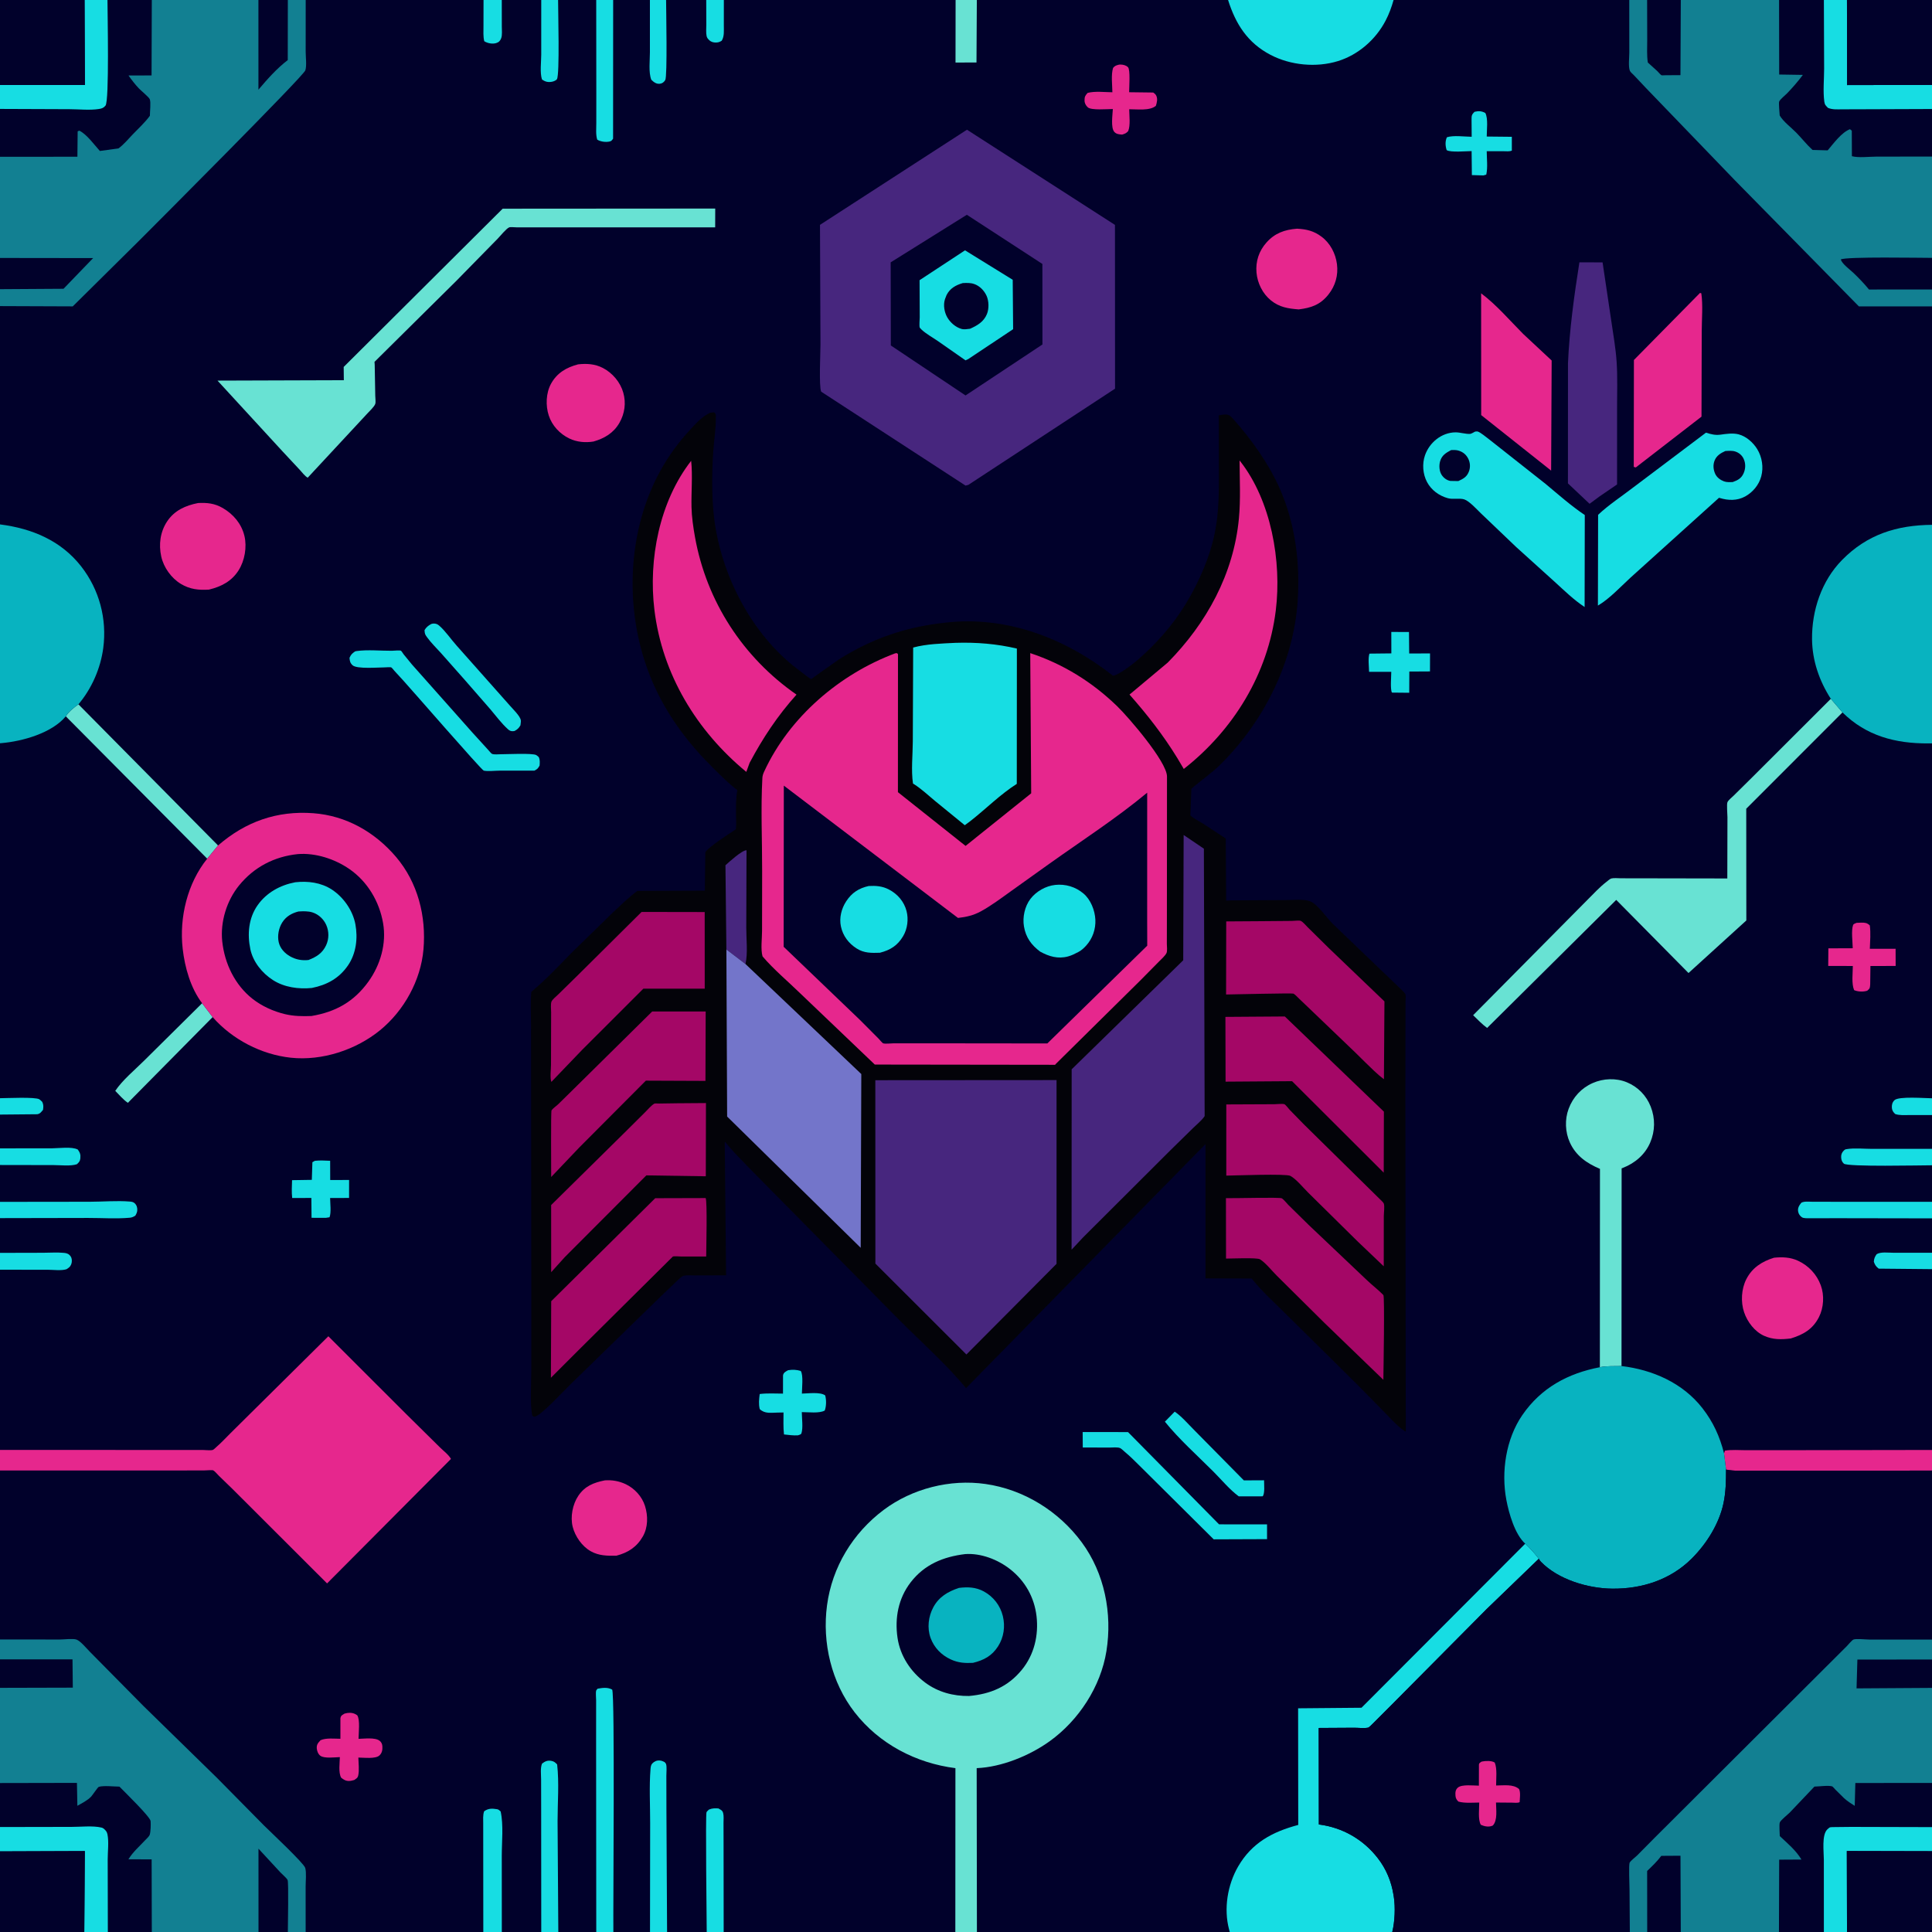 <svg version="1.1" xmlns="http://www.w3.org/2000/svg" style="display: block;" viewBox="0 0 2048 2048" width="1024" height="1024">
<path transform="translate(0,0)" fill="rgb(1,1,43)" d="M 0 90.109 L -0 -0 L 89.627 0 L 113.928 0 L 160.926 0 L 273.934 0 L 305.124 -0 L 324.057 0 L 512.571 0 L 531.904 -0 L 573.748 0 L 591.599 -0 L 632.019 0 L 649.973 -0 L 688.932 0 L 706.091 -0 L 748.637 0 L 767.31 -0 L 1012.98 0 L 1035.49 -0 L 1301.81 0 L 1477.24 -0 L 1727.09 0 L 1746.01 0 L 1781.72 -0 L 1885.88 0 L 1933.39 0 L 1957.86 0 L 2048 0 L 2048 90.015 L 2048 115.554 L 2048 165.943 L 2048 273.355 L 2048 306.879 L 2048 324.767 L 2048 556.334 L 2048 788.004 L 2048 1164.23 L 2048 1181.99 L 2048 1217.8 L 2048 1235.25 L 2048 1273.96 L 2048 1291.51 L 2048 1327.99 L 2048 1345.36 L 2048 1537.02 L 2048 1558.9 L 2048 1738.04 L 2048 1759.14 L 2048 1789.24 L 2048 1889.98 L 2048 1936.82 L 2048 1962.35 L 2048 2048 L 1957.91 2048 L 1933.38 2048 L 1885.77 2048 L 1781.69 2048 L 1746.1 2048 L 1727.7 2048 L 1475.86 2048 L 1303.63 2048 L 1035.57 2048 L 1012.69 2048 L 767.128 2048 L 749.153 2048 L 707.136 2048 L 689.037 2048 L 650.194 2048 L 632.064 2048 L 591.837 2048 L 573.756 2048 L 531.947 2048 L 512.323 2048 L 324.009 2048 L 305.142 2048 L 274.022 2048 L 160.926 2048 L 114.32 2048 L 89.341 2048 L -0 2048 L 0 1962.55 L 0 1936.72 L 0 1890.09 L -0 1789.18 L 0 1758.98 L 0 1737.88 L -0 1558.76 L 0 1536.99 L -0 1345.96 L 0 1328.1 L -0 1291.26 L 0 1274.03 L -0 1234.94 L 0 1217.32 L -0 1181.5 L 0 1164.14 L -0 787.869 L 0 555.887 L 0 324.472 L -0 306.545 L 0 273.451 L 0 166.193 L 0 115.464 L 0 90.109 z"/>
<path transform="translate(0,0)" fill="rgb(23,221,227)" d="M 2048 1164.23 L 2048 1181.99 L 2023.32 1182.01 C 2018.53 1182 2013.57 1182.47 2009 1180.91 C 2007.04 1179.09 2005.74 1177.29 2005.48 1174.56 C 2005.19 1171.39 2005.88 1168.46 2008.23 1166.24 C 2012.78 1161.91 2040.44 1164.17 2048 1164.23 z"/>
<path transform="translate(0,0)" fill="rgb(23,221,227)" d="M 0 1164.14 C 6.905 1164.12 37.582 1162.62 41.737 1165.32 C 42.878 1166.06 43.773 1167.13 44.791 1168.03 C 46.224 1171.22 46.077 1173.07 45.606 1176.5 C 43.613 1178.79 42.697 1180.54 39.5 1181.14 L -0 1181.5 L 0 1164.14 z"/>
<path transform="translate(0,0)" fill="rgb(23,221,227)" d="M 748.637 0 L 767.31 -0 L 767.288 26.93 C 767.257 32.511 767.973 38.292 765.094 43.126 C 763.207 44.328 761.792 44.944 759.563 45.059 C 756.69 45.206 754.071 44.681 751.926 42.663 C 750.479 41.303 749.449 40.175 749.022 38.188 C 748.252 34.611 748.736 29.902 748.714 26.174 L 748.637 0 z"/>
<path transform="translate(0,0)" fill="rgb(23,221,227)" d="M 512.571 0 L 531.904 -0 L 531.941 28.128 C 531.933 31.864 532.546 37.005 531.292 40.5 C 530.313 43.229 528.777 44.814 525.96 45.672 C 521.971 46.887 516.765 45.88 513.328 43.687 C 512.075 38.598 512.511 33.107 512.509 27.884 L 512.571 0 z"/>
<path transform="translate(0,0)" fill="rgb(23,221,227)" d="M 2048 1345.36 L 1991.5 1344.82 C 1988.57 1342.48 1987.59 1341.02 1986.34 1337.5 C 1986.61 1333.99 1987.33 1332.38 1989.32 1329.5 C 1993.74 1326.78 2001.64 1327.97 2006.74 1327.96 L 2048 1327.99 L 2048 1345.36 z"/>
<path transform="translate(0,0)" fill="rgb(23,221,227)" d="M 0 1328.1 L 45.489 1327.99 C 52.649 1327.99 60.426 1327.4 67.5 1328.07 C 69.89 1328.29 71.99 1328.69 73.735 1330.41 C 75.515 1332.16 76.153 1334.05 76.155 1336.56 C 76.156 1339.13 75.222 1341.78 73.225 1343.5 C 72.859 1343.82 70.942 1345.3 70.286 1345.5 C 64.867 1347.15 56.239 1345.99 50.389 1345.99 L -0 1345.96 L 0 1328.1 z"/>
<path transform="translate(0,0)" fill="rgb(104,226,211)" d="M 1012.98 0 L 1035.49 -0 L 1035.12 66.247 L 1012.88 66.294 L 1012.98 0 z"/>
<path transform="translate(0,0)" fill="rgb(23,221,227)" d="M 0 1217.32 L 54.916 1217.27 C 62.348 1217.23 76.137 1215.23 82.5 1218.58 C 84.764 1221.87 85.592 1223.76 85.151 1228 C 84.845 1230.96 83.611 1232.22 81.5 1234.13 C 74.764 1236.39 64.03 1235.04 56.749 1235.04 L -0 1234.94 L 0 1217.32 z"/>
<path transform="translate(0,0)" fill="rgb(23,221,227)" d="M 688.932 0 L 706.091 -0 C 706.106 10.59 707.574 81.157 705.187 84.883 C 703.779 87.079 702.119 88.503 699.426 88.786 C 695.645 89.182 692.964 87.025 690.424 84.578 C 687.353 76.879 688.951 63.832 688.934 55.398 L 688.932 0 z"/>
<path transform="translate(0,0)" fill="rgb(23,221,227)" d="M 573.748 0 L 591.599 -0 C 591.561 11.519 593.439 79.229 590.379 83.921 C 589.454 85.34 586.724 86.356 585.088 86.656 C 580.937 87.418 577.936 86.726 574.5 84.2 C 572.208 77.096 573.727 65.621 573.739 58 L 573.748 0 z"/>
<path transform="translate(0,0)" fill="rgb(23,221,227)" d="M 2048 1235.25 C 2036.62 1235.26 1958.29 1237.06 1954.55 1233.5 C 1952.5 1231.56 1951.82 1229.52 1951.7 1226.76 C 1951.58 1224.02 1952.41 1221.73 1954.37 1219.8 C 1955.67 1218.51 1956.03 1218.35 1957.76 1218.08 C 1966 1216.76 1976.28 1217.86 1984.71 1217.85 L 2048 1217.8 L 2048 1235.25 z"/>
<path transform="translate(0,0)" fill="rgb(23,221,227)" d="M 1563.13 118.5 C 1567.38 117.481 1570.73 117.667 1574.5 119.768 C 1577.64 125.555 1576 138.003 1575.99 144.738 L 1602.61 145.013 L 1602.61 159.658 C 1599.97 160.779 1596.73 160.304 1593.89 160.302 L 1575.98 160.268 C 1576.03 167.968 1577.23 177.678 1575.5 185.11 L 1572.5 185.958 L 1560.25 185.606 L 1559.97 160.17 C 1554.72 160.185 1537.46 161.823 1533.5 159.105 C 1532.1 154.679 1531.79 149.843 1533.76 145.5 C 1540.81 143.222 1552.47 144.898 1560.05 144.98 L 1559.91 127.5 C 1559.96 122.879 1559.69 121.761 1563.13 118.5 z"/>
<path transform="translate(0,0)" fill="rgb(23,221,227)" d="M 333.744 1230.5 C 339.147 1229.88 344.555 1230.27 349.976 1230.48 L 350.031 1250.85 L 370.062 1250.83 L 370.035 1269.88 L 349.933 1269.94 C 349.985 1275.63 351.268 1285.2 349.328 1290.35 L 345.5 1290.95 L 330.251 1290.92 L 330.057 1269.88 L 309.73 1269.93 C 309.011 1263.65 309.405 1257.33 309.592 1251.03 L 330.546 1250.7 L 331.142 1232 L 333.744 1230.5 z"/>
<path transform="translate(0,0)" fill="rgb(23,221,227)" d="M 1474.84 669.885 L 1493.58 669.962 L 1493.8 692.723 L 1515.89 692.663 L 1515.84 711.738 L 1493.95 711.86 L 1493.85 734.363 L 1475.54 734.186 C 1473.56 731.076 1474.83 716.625 1474.8 712.183 L 1451.27 712.144 C 1451.21 706.564 1450.02 698.038 1451.65 692.872 L 1474.89 692.618 L 1474.84 669.885 z"/>
<path transform="translate(0,0)" fill="rgb(23,221,227)" d="M 1245.25 1496.4 C 1252.77 1501.55 1259.91 1510.01 1266.42 1516.45 L 1318.53 1569.27 L 1339.96 1569.17 C 1339.93 1573.43 1340.98 1583.12 1338.5 1586.15 L 1333.25 1586.2 L 1313.15 1586.21 C 1303.47 1579.09 1294.75 1568.46 1286.19 1559.9 C 1269.07 1542.77 1250.03 1525.83 1234.83 1507.04 L 1245.25 1496.4 z"/>
<path transform="translate(0,0)" fill="rgb(230,39,141)" d="M 1186.32 68.5 L 1187.63 68.43 C 1190.57 68.455 1193.6 69.132 1195.73 71.261 C 1198.36 73.884 1196.92 92.956 1196.92 97.762 L 1222.5 98.086 C 1223.79 99.047 1224.94 99.875 1225.67 101.375 C 1227.35 104.867 1226.39 108.646 1225.29 112.127 C 1219.01 117.684 1205.2 115.761 1197 115.801 C 1197.07 122.517 1198.46 132.921 1195.91 139 C 1193.76 141.343 1192.43 141.779 1189.5 142.676 C 1186.41 142.437 1183.32 142.279 1181.15 139.727 C 1177.29 135.195 1179.39 121.691 1179.65 115.572 C 1174.03 115.602 1156.77 117.098 1153.14 113.796 C 1151.04 111.892 1149.65 109.39 1149.65 106.5 C 1149.66 102.495 1150.27 101.475 1152.89 98.5 C 1160.63 96.406 1171.09 97.748 1179.17 97.806 C 1179.09 90.044 1177.63 79.336 1179.9 72 C 1181.83 69.584 1183.48 69.238 1186.32 68.5 z"/>
<path transform="translate(0,0)" fill="rgb(230,39,141)" d="M 365.232 1816.5 L 368.164 1815.84 C 372.052 1815.28 375.588 1815.94 378.698 1818.31 C 381.892 1822.98 380.119 1837.27 380.067 1843.24 C 386.075 1843.13 397.745 1841.51 402.471 1845.33 C 404.407 1846.89 405.233 1848.87 405.348 1851.33 C 405.519 1855 405.028 1858.05 402.347 1860.73 C 398.3 1864.77 385.605 1863.14 379.867 1863.09 C 379.98 1868.81 380.989 1876.5 379.751 1881.99 C 379.102 1884.87 377.717 1885.31 375.5 1886.88 C 373.742 1887.35 371.825 1887.87 370 1887.9 C 366.559 1887.95 364.146 1886.5 361.614 1884.38 C 358.62 1878.85 360.113 1868.95 360.282 1862.61 C 354.972 1862.75 343.81 1864.29 339.594 1861.18 C 337.338 1859.51 336.064 1856.33 335.825 1853.59 C 335.447 1849.3 337.128 1847.64 339.795 1844.7 C 345.688 1842.06 354.373 1843.13 360.848 1843.17 L 360.841 1821.5 C 361.41 1818.29 362.717 1818.11 365.232 1816.5 z"/>
<path transform="translate(0,0)" fill="rgb(230,39,141)" d="M 1968.12 978.237 L 1973.14 978.038 C 1977.09 978.004 1979.29 978.274 1982.08 981 C 1983.16 989.122 1982.39 997.609 1982.11 1005.78 L 2009.41 1005.73 L 2009.47 1023.96 L 1982.73 1023.99 L 1982.5 1043.22 C 1982.14 1047.14 1982.49 1047.53 1979.5 1050.09 L 1978.74 1050.38 C 1974.72 1051.54 1969.19 1051.24 1965.43 1049.56 C 1962.54 1042.65 1964.03 1031.55 1964.08 1023.99 L 1937.99 1023.92 L 1938.15 1005.28 L 1963.99 1005.18 C 1963.87 998.791 1962.24 986.191 1964.35 980.59 C 1964.88 979.189 1966.83 978.827 1968.12 978.237 z"/>
<path transform="translate(0,0)" fill="rgb(23,221,227)" d="M 749.153 2048 C 749.106 2036.59 747.744 1923.18 748.941 1921 C 749.546 1919.9 750.647 1919.16 751.5 1918.23 C 755.11 1916.74 757.632 1916.78 761.5 1917.01 C 764.008 1918.5 765.76 1918.88 766.575 1921.96 C 767.396 1925.06 766.941 1929.28 766.951 1932.52 L 767.01 1952.44 L 767.128 2048 L 749.153 2048 z"/>
<path transform="translate(0,0)" fill="rgb(23,221,227)" d="M 835.378 1452.5 C 839.93 1451.71 844.401 1451.88 848.797 1453.25 C 851.739 1457.3 850.08 1471.87 850.047 1477.27 C 856.669 1477.14 869.515 1475.33 874.744 1479.19 C 876.043 1484.01 875.997 1490.5 874.277 1495.2 C 868.719 1498.47 856.687 1496.88 849.949 1496.9 C 849.977 1503.05 851.454 1513.77 849.543 1519.38 C 849.061 1520.79 847.046 1521.02 845.748 1521.53 C 840.795 1521.78 835.979 1521.12 831.067 1520.57 C 830.167 1512.97 830.587 1504.96 830.553 1497.29 L 824.518 1497.39 C 817.386 1497.49 810.695 1498.89 805.351 1493.69 C 804.019 1488.1 804.634 1483.32 805.317 1477.72 C 813.346 1476.69 821.903 1477.27 830.007 1477.28 L 830.034 1458 C 830.584 1454.86 832.876 1453.93 835.378 1452.5 z"/>
<path transform="translate(0,0)" fill="rgb(23,221,227)" d="M 2048 1291.51 L 1946.89 1291.34 L 1918.47 1291.41 C 1916.14 1291.37 1911.96 1291.65 1910.04 1290.32 C 1908.01 1288.91 1906.58 1286.86 1906.13 1284.4 C 1905.41 1280.4 1907.18 1277.86 1909.5 1274.92 C 1912.65 1273.26 1917.08 1273.88 1920.61 1273.89 L 1945.13 1273.95 L 2048 1273.96 L 2048 1291.51 z"/>
<path transform="translate(0,0)" fill="rgb(23,221,227)" d="M 0 1274.03 L 95.343 1273.91 C 109.08 1273.89 123.894 1272.59 137.5 1273.69 C 139.486 1273.85 141.279 1274.09 142.774 1275.51 C 144.93 1277.55 145.645 1280.05 145.515 1282.94 C 145.415 1285.15 144.553 1286.68 143.5 1288.57 C 141.527 1289.87 139.917 1290.64 137.529 1290.85 C 123.222 1292.14 107.724 1291.05 93.263 1291.08 L -0 1291.26 L 0 1274.03 z"/>
<path transform="translate(0,0)" fill="rgb(104,226,211)" d="M 214.252 1063.46 L 225.414 1078.17 L 135.566 1169.05 C 130.714 1165.81 126.294 1160.52 122.169 1156.35 C 129.994 1144.75 142.824 1134.24 152.797 1124.31 L 214.252 1063.46 z"/>
<path transform="translate(0,0)" fill="rgb(23,221,227)" d="M 512.323 2048 L 512.247 1959.4 L 512.232 1933.22 C 512.241 1928.87 511.745 1924.19 513.193 1920.05 C 517.618 1916.84 521.572 1916.97 526.898 1917.83 C 528.604 1918.1 529.381 1919.12 530.705 1920.18 C 533.861 1934.6 531.91 1952.21 531.904 1967.02 L 531.947 2048 L 512.323 2048 z"/>
<path transform="translate(0,0)" fill="rgb(23,221,227)" d="M 457.045 661.5 C 457.849 661.269 458.685 660.983 459.534 660.983 C 462.079 660.983 463.654 661.535 465.552 663.17 C 472.09 668.807 478.161 677.831 484.05 684.368 L 540.573 748.06 C 543.702 751.714 551.295 758.865 552.103 763.5 C 552.351 764.916 551.802 767.384 551.685 768.89 C 549.885 771.94 548.575 773.127 545.5 774.855 L 544.188 775.054 C 541.614 775.267 540.241 774.639 538.337 772.918 C 531.549 766.782 525.776 758.896 519.849 751.932 L 492.903 721.013 L 467.578 692.412 C 462.692 686.991 457.125 681.604 452.855 675.729 C 450.53 672.529 450.259 672.005 450.01 668 C 452.001 664.673 453.708 663.42 457.045 661.5 z"/>
<path transform="translate(0,0)" fill="rgb(23,221,227)" d="M 632.019 0 L 649.973 -0 L 649.896 147 C 648.672 148.622 648.293 149.533 646.191 150.014 C 642.07 150.955 636.463 150.16 633.062 148 C 631.391 142.545 632.104 136.018 632.099 130.3 L 632.114 99.347 L 632.019 0 z"/>
<path transform="translate(0,0)" fill="rgb(23,221,227)" d="M 689.037 2048 L 689.189 1932.6 C 689.229 1913.67 688.057 1893.81 689.598 1875 C 689.767 1872.94 690.027 1870.85 691.505 1869.31 C 693.663 1867.08 696.15 1865.99 699.272 1866.2 C 701.249 1866.33 702.753 1866.97 704.5 1867.89 C 705.024 1868.59 705.809 1869.16 706.072 1870 C 707.017 1873 706.348 1879.07 706.362 1882.38 L 706.443 1919.13 L 707.136 2048 L 689.037 2048 z"/>
<path transform="translate(0,0)" fill="rgb(23,221,227)" d="M 573.756 2048 L 573.67 1920.96 L 573.599 1886.33 C 573.592 1881.18 572.642 1874.19 574.575 1869.5 C 577.686 1867.15 580.185 1865.9 584.176 1866.55 C 587.18 1867.03 588.552 1868.24 590.6 1870.38 C 592.797 1889.75 591.055 1911.05 591.051 1930.61 L 591.837 2048 L 573.756 2048 z"/>
<path transform="translate(0,0)" fill="rgb(23,221,227)" d="M 1147.67 1518.02 L 1195.75 1518.07 L 1292.25 1615.87 L 1343.12 1615.9 L 1343.12 1631.56 L 1286.58 1631.77 L 1207.68 1553.42 C 1202.68 1548.42 1197.61 1543.42 1192.18 1538.89 C 1190.98 1537.89 1188.66 1535.54 1187.26 1534.98 C 1184.48 1533.86 1179.26 1534.49 1176.18 1534.48 L 1147.78 1534.4 L 1147.67 1518.02 z"/>
<path transform="translate(0,0)" fill="rgb(104,226,211)" d="M 69.756 759.346 C 72.596 754.659 78.662 749.742 83.129 746.602 L 231.142 896.239 L 219.655 910.245 L 69.756 759.346 z"/>
<path transform="translate(0,0)" fill="rgb(23,221,227)" d="M 376.386 690.5 L 378.125 690.124 C 389.674 688.514 403.65 689.928 415.364 689.84 C 416.94 689.828 423.847 689.167 424.962 689.768 C 425.68 690.155 427.229 692.793 427.891 693.646 L 436.708 704.404 L 500.894 776.689 L 517.606 795.034 C 518.393 795.855 520.599 798.701 521.575 799.13 C 523.786 800.101 528.429 799.517 530.869 799.527 C 537.092 799.553 564.483 798.147 568.5 800.428 C 569.458 800.971 570.215 801.809 571.073 802.5 C 572.558 805.556 572.189 808.223 571.997 811.5 C 570.369 814.547 569.585 815.346 566.5 816.9 L 529.641 816.922 C 524.672 816.919 517.556 817.863 512.798 816.912 C 510.507 816.454 436.49 731.229 428.087 722.037 L 417.965 710.981 C 417.373 710.336 415.515 707.859 414.76 707.487 C 413.748 706.989 408.737 707.478 407.417 707.475 C 401.059 707.462 378.311 709.382 373.777 705.229 C 371.175 702.845 370.721 700.664 370.5 697.278 C 372.239 693.587 373.06 692.93 376.386 690.5 z"/>
<path transform="translate(0,0)" fill="rgb(23,221,227)" d="M 632.064 2048 L 631.898 1842.4 L 631.92 1802.39 C 631.94 1799.82 631.265 1794.09 632.024 1792 C 632.299 1791.24 633.008 1790.72 633.5 1790.08 C 638.702 1789.15 644.106 1788.35 648.932 1791.05 C 651.91 1796.28 649.846 2022.25 650.194 2048 L 632.064 2048 z"/>
<path transform="translate(0,0)" fill="rgb(230,39,141)" d="M 1827.56 1540.67 L 1828.5 1537.76 C 1835.61 1536.54 1843.76 1537.28 1850.99 1537.28 L 1893.88 1537.26 L 2048 1537.02 L 2048 1558.9 L 1898.32 1558.97 L 1855.9 1558.95 C 1847.28 1558.93 1838.13 1559.59 1829.68 1557.82 L 1827.56 1540.67 z"/>
<path transform="translate(0,0)" fill="rgb(230,39,141)" d="M 641.127 1569.25 C 648.799 1568.68 656.293 1569.99 663.279 1573.3 C 672.731 1577.77 680.605 1586.41 683.738 1596.41 C 687.012 1606.86 686.999 1618.99 681.461 1628.67 C 675.005 1639.96 665.735 1645.9 653.35 1649.12 C 643.649 1649.24 634.903 1649.27 626.152 1644.34 C 616.977 1639.18 609.626 1628.58 607.084 1618.5 C 604.407 1607.88 607.003 1594.53 613.082 1585.55 C 620.119 1575.17 629.372 1571.63 641.127 1569.25 z"/>
<path transform="translate(0,0)" fill="rgb(230,39,141)" d="M 612.791 386.222 C 621.98 385.212 630.644 385.731 639 390.02 C 649.19 395.251 657.601 405.159 660.707 416.236 C 663.787 427.22 662.262 438.368 656.588 448.266 C 650.436 458.999 640.683 464.771 629.055 468.048 C 620.483 469.449 611.403 468.621 603.522 464.825 C 593.422 459.959 585.288 451.277 581.735 440.534 C 578.265 430.043 578.713 416.66 584.097 406.822 C 590.429 395.255 600.466 389.494 612.791 386.222 z"/>
<path transform="translate(0,0)" fill="rgb(230,39,141)" d="M 1374.86 242.425 C 1384.92 242.937 1392.75 244.757 1401 250.983 C 1410.12 257.863 1415.78 268.722 1417.23 279.928 C 1418.75 291.748 1415.59 302.924 1408.17 312.247 C 1399.52 323.114 1389.9 326.349 1376.66 327.976 C 1365.46 327.112 1356.21 325.736 1347.11 318.327 C 1338.41 311.245 1332.92 300.1 1331.95 289 C 1330.9 277.028 1334.5 266.083 1342.54 257.057 C 1351.45 247.046 1361.89 243.44 1374.86 242.425 z"/>
<path transform="translate(0,0)" fill="rgb(230,39,141)" d="M 1880.57 1333.23 C 1889.37 1332.35 1897.74 1332.66 1905.88 1336.4 C 1917.19 1341.59 1925.88 1350.89 1930.15 1362.59 C 1933.98 1373.09 1933.25 1386.17 1928.17 1396.17 C 1921.6 1409.11 1911.57 1414.73 1898.34 1418.83 C 1888.33 1420.02 1879.44 1420.23 1870 1416.01 C 1859.99 1411.52 1852.34 1401.34 1848.86 1391.17 C 1845.1 1380.17 1845.89 1366.33 1851.16 1356 C 1857.41 1343.76 1867.83 1337.16 1880.57 1333.23 z"/>
<path transform="translate(0,0)" fill="rgb(230,39,141)" d="M 209.986 533.233 C 219.623 532.752 227.55 533.562 236.148 538.537 C 247.379 545.036 256.014 555.253 259.094 568.062 C 261.939 579.897 259.394 594.302 252.965 604.5 C 245.619 616.154 234.635 621.836 221.501 625.01 C 210.738 625.698 201.441 624.739 191.927 619.074 C 181.615 612.932 173.479 601.535 170.923 589.898 C 168.119 577.13 169.812 563.849 177.096 552.817 C 184.896 541.005 196.68 535.871 209.986 533.233 z"/>
<path transform="translate(0,0)" fill="rgb(230,39,141)" d="M 1802.09 310.5 L 1803.46 310.933 C 1805.33 323.5 1803.91 338.401 1803.91 351.242 L 1803.66 441.655 L 1734.02 495.5 L 1731.86 494.953 L 1732.02 381.605 L 1802.09 310.5 z"/>
<path transform="translate(0,0)" fill="rgb(23,221,227)" d="M 1301.81 0 L 1477.24 -0 C 1475.12 7.579 1472.48 14.807 1468.84 21.794 C 1458.38 41.857 1440 58.026 1418.32 64.751 C 1395.36 71.871 1368.01 69.246 1346.79 58.138 C 1322.43 45.383 1309.83 25.451 1301.81 0 z"/>
<path transform="translate(0,0)" fill="rgb(230,39,141)" d="M 1570.05 310.934 C 1586.28 323.075 1600.27 339.542 1614.58 353.938 L 1644.83 382.153 L 1644.26 498.87 L 1570.12 440.015 L 1570.05 310.934 z"/>
<path transform="translate(0,0)" fill="rgb(71,38,126)" d="M 1674.23 278.072 L 1698.8 278.145 L 1708.04 340.237 C 1710.14 354.642 1712.77 369.386 1713.71 383.913 C 1714.76 400.037 1714.16 416.496 1714.15 432.653 L 1714.14 513.534 L 1695.53 526.256 L 1685.01 534.049 L 1662.08 512.412 L 1662.13 384.899 C 1663.66 349.779 1668.74 312.786 1674.23 278.072 z"/>
<path transform="translate(0,0)" fill="rgb(104,226,211)" d="M 1695.93 1449.3 L 1696.02 1239.05 C 1682.05 1233.13 1670.5 1225.19 1664.08 1211 C 1659.12 1200.03 1658.59 1186.66 1662.82 1175.35 C 1667.42 1163.04 1676.23 1153.42 1688.31 1148.08 C 1699.57 1143.1 1713.04 1142.55 1724.5 1147.25 C 1736.26 1152.08 1745.21 1161.3 1749.85 1173.12 C 1754.7 1185.49 1754.53 1198.87 1749.32 1211.06 C 1743.83 1223.93 1733.19 1232.98 1720.35 1237.99 L 1718.99 1238.51 L 1718.87 1448.07 C 1711.6 1448.24 1702.95 1447.81 1695.93 1449.3 z"/>
<path transform="translate(0,0)" fill="rgb(23,221,227)" d="M 1808.41 458.633 C 1813.71 460.312 1818.18 461.528 1823.78 460.758 C 1829.95 459.91 1836.87 458.834 1843.02 460.427 C 1851.1 462.517 1858.49 469.149 1862.75 476.124 C 1867.89 484.528 1869.56 495.261 1867.02 504.849 C 1864.61 513.973 1858.08 521.842 1849.85 526.319 C 1841.48 530.868 1832.07 530.657 1823.14 527.923 L 1822.26 527.642 L 1728.17 612.532 C 1717.73 622.176 1706.01 634.831 1693.85 641.947 L 1694.06 545.725 C 1705.25 535.118 1719.07 526.16 1731.3 516.713 L 1808.41 458.633 z"/>
<path transform="translate(0,0)" fill="rgb(1,1,43)" d="M 1828.93 478.094 C 1832.4 477.929 1836.14 477.529 1839.49 478.634 C 1843.33 479.899 1846.52 482.513 1848.26 486.2 C 1850.63 491.216 1850.49 496.779 1848.26 501.781 C 1845.86 507.149 1842.06 509.094 1836.75 510.994 C 1833.63 511.107 1830.35 511.346 1827.38 510.223 C 1823.57 508.788 1819.88 506.04 1818.18 502.278 C 1816.17 497.821 1815.69 492.821 1817.54 488.209 C 1819.66 482.917 1823.98 480.339 1828.93 478.094 z"/>
<path transform="translate(0,0)" fill="rgb(23,221,227)" d="M 1563.73 457.5 C 1564.6 457.475 1565.5 457.227 1566.35 457.426 C 1569.25 458.106 1575.84 463.8 1578.47 465.675 L 1638.54 513.082 C 1652.14 524.421 1665.21 536.049 1679.94 545.959 L 1679.76 643.45 C 1668.33 635.979 1658.12 625.939 1648.04 616.757 L 1607.18 579.838 L 1569.76 544.097 C 1565.64 540.15 1557.55 531.098 1552.13 529.363 C 1547.32 527.82 1540.3 529.637 1534.8 528.122 C 1525.45 525.541 1517.24 519.54 1512.67 510.919 C 1508.22 502.531 1507.42 491.644 1510.54 482.662 C 1515.28 469.027 1528.14 458.469 1542.86 458.307 C 1547.84 458.252 1553.89 460.316 1558.5 459.924 C 1559.73 459.82 1562.48 458.079 1563.73 457.5 z"/>
<path transform="translate(0,0)" fill="rgb(1,1,43)" d="M 1538.22 477.101 C 1541.04 476.984 1543.77 476.883 1546.5 477.779 C 1551.06 479.272 1554.32 482.038 1556.45 486.348 C 1558.55 490.615 1558.79 495.564 1557.04 500 C 1554.84 505.574 1551.14 507.54 1545.89 509.944 L 1537.5 509.804 C 1533.7 509.206 1530.37 506.662 1528.26 503.5 C 1525.64 499.571 1525.28 493.418 1526.57 488.974 C 1528.42 482.591 1532.75 480.058 1538.22 477.101 z"/>
<path transform="translate(0,0)" fill="rgb(104,226,211)" d="M 1940.75 740.766 L 1953.09 755.197 L 1851.09 857.286 L 1851.19 975.729 L 1789.89 1031.45 L 1713.27 953.928 L 1576.41 1089.67 C 1571.07 1085.77 1566.34 1080.74 1561.57 1076.17 L 1683.2 953.421 C 1689.49 947.153 1695.69 940.368 1702.73 934.942 C 1703.98 933.982 1706.67 931.572 1708.02 931.222 C 1710.77 930.509 1715.1 931.01 1718.04 931.014 L 1737.46 931.04 L 1831.03 931.209 L 1831.02 929.818 L 1831.17 866.277 C 1831.18 863.183 1830.18 852.467 1831.21 850.257 C 1832.18 848.149 1836.08 845.053 1837.81 843.342 L 1857.43 823.948 L 1940.75 740.766 z"/>
<path transform="translate(0,0)" fill="rgb(104,226,211)" d="M 532.848 221.225 L 758.172 221.069 L 758.115 241.023 L 580.2 241.016 L 548.052 241.015 C 546.322 241.014 541.01 240.471 539.762 241.014 C 536.443 242.459 530.405 250.119 527.623 252.954 L 483.753 297.696 L 396.989 383.595 L 397.211 386.755 L 397.789 419.43 C 397.797 421.753 398.448 426.026 397.812 428.066 C 396.851 431.146 391.556 435.893 389.368 438.367 L 326.202 506.367 C 323.119 504.722 320.343 500.802 317.925 498.222 L 299.571 478.549 L 230.568 403.467 L 364.477 403.033 L 364.325 388.972 L 532.848 221.225 z"/>
<path transform="translate(0,0)" fill="rgb(8,179,192)" d="M 0 555.887 C 33.723 560.186 64.615 572.918 86.111 600.48 C 105.291 625.075 113.543 656.07 109.446 687.011 C 106.595 708.535 97.172 730.068 83.129 746.602 C 78.662 749.742 72.596 754.659 69.756 759.346 C 54.769 777.231 23.767 785.819 1.455 787.747 L -0 787.869 L 0 555.887 z"/>
<path transform="translate(0,0)" fill="rgb(8,179,192)" d="M 2048 556.334 L 2048 788.004 L 2043.96 788.043 C 2009.13 788.219 1978.3 780.068 1953.09 755.197 L 1940.75 740.766 C 1928.57 721.922 1921.08 700.304 1920.84 677.738 C 1920.5 647.081 1930.92 615.767 1952.61 593.663 C 1979.25 566.519 2010.59 556.69 2048 556.334 z"/>
<path transform="translate(0,0)" fill="rgb(23,221,227)" d="M 1616.79 1636.37 C 1622.05 1641.25 1626.83 1646.62 1631.18 1652.34 L 1575.86 1705.73 L 1474.7 1807.65 L 1455.47 1826.87 C 1454.55 1827.77 1451.28 1831.19 1450.19 1831.4 C 1445.92 1832.24 1439.69 1831.46 1435.23 1831.49 L 1397.89 1831.71 L 1398.03 1934 C 1422.98 1937.16 1445.03 1949.73 1460.5 1969.7 C 1469.49 1981.29 1474.97 1994.55 1477.22 2009 L 1477.48 2010.52 C 1479.24 2021.68 1478.58 2037.13 1475.86 2048 L 1303.63 2048 L 1302.89 2045.36 C 1297.03 2023.49 1301.17 1998.06 1312.48 1978.56 C 1327.09 1953.39 1348.87 1941.75 1376.19 1934.5 L 1376.05 1810.87 L 1443.24 1810.28 L 1616.79 1636.37 z"/>
<path transform="translate(0,0)" fill="rgb(230,39,141)" d="M 0 1536.99 L 181.771 1537.02 L 214.667 1537.01 C 217.244 1537.01 223.307 1537.75 225.541 1536.99 C 226.623 1536.63 228.538 1534.6 229.533 1533.74 C 234.632 1529.35 239.304 1524.25 244.069 1519.5 L 348.069 1416.5 L 430.004 1498.39 L 466.337 1534.27 C 469.722 1537.63 475.883 1542.35 478.034 1546.52 L 346.702 1678.49 L 246.955 1578.88 L 232.052 1564.42 C 230.601 1563.02 227.733 1559.5 226.048 1558.65 C 225.016 1558.13 218.674 1558.68 217.102 1558.69 L 186.601 1558.78 L -0 1558.76 L 0 1536.99 z"/>
<path transform="translate(0,0)" fill="rgb(8,179,192)" d="M 1695.93 1449.3 C 1702.95 1447.81 1711.6 1448.24 1718.87 1448.07 C 1751.77 1451.94 1783.8 1465.98 1804.62 1492.7 C 1816.1 1507.44 1823.01 1522.68 1827.56 1540.67 L 1829.68 1557.82 C 1829.69 1569.77 1829.48 1581.59 1827.01 1593.33 C 1822.39 1615.32 1809.03 1636.44 1793.31 1652.15 C 1770.84 1674.6 1740.52 1684.35 1709.17 1684.06 C 1683.46 1683.83 1651.72 1674.46 1633.4 1655.5 C 1632.42 1654.49 1631.87 1653.55 1631.18 1652.34 C 1626.83 1646.62 1622.05 1641.25 1616.79 1636.37 C 1605.74 1626.33 1599.49 1604.19 1596.8 1589.97 C 1591.17 1560.24 1596.31 1525.46 1613.63 1500.2 C 1633.56 1471.13 1662.06 1455.8 1695.93 1449.3 z"/>
<path transform="translate(0,0)" fill="rgb(230,39,141)" d="M 231.142 896.239 C 260.218 871.026 293.536 859.154 332.135 862.043 C 366.98 864.651 397.312 881.978 419.744 908.3 C 442.915 935.488 451.963 971.274 448.897 1006.47 C 446.047 1039.2 428.326 1071.25 403.015 1091.98 C 377.374 1112.97 341.439 1124.72 308.4 1121.23 C 277.16 1117.94 246.146 1101.86 225.414 1078.17 L 214.252 1063.46 C 202.006 1047.32 195.889 1025.48 193.646 1005.61 C 189.911 972.518 198.636 936.296 219.655 910.245 L 231.142 896.239 z"/>
<path transform="translate(0,0)" fill="rgb(1,1,43)" d="M 315.626 905.381 C 334.466 903.872 354.808 910.519 370.266 921.154 C 389.601 934.455 402.137 955.672 406.099 978.632 C 409.831 1000.26 403.281 1022.76 390.66 1040.38 C 375.25 1061.88 355.847 1072.67 330.158 1077.01 C 320.537 1077.38 311.387 1077.25 302 1075.01 C 289.813 1072.09 277.531 1066.55 267.647 1058.77 C 248.914 1044.03 238.107 1021.33 235.592 997.969 C 233.363 977.264 240.32 954.665 253.476 938.533 C 269.358 919.057 290.83 907.98 315.626 905.381 z"/>
<path transform="translate(0,0)" fill="rgb(23,221,227)" d="M 312.983 935.231 C 326.414 933.757 340.275 935.452 351.803 942.996 C 364.163 951.084 373.995 965.18 376.724 979.745 C 379.484 994.474 377.525 1010.69 368.988 1023.23 C 359.636 1036.96 346.563 1044.13 330.49 1047.3 C 316.512 1048.69 301.333 1046.64 289.318 1038.91 C 277.914 1031.58 268.222 1019.66 265.387 1006.2 C 262.036 990.279 263.476 973.3 272.998 959.698 C 282.444 946.206 297.048 938.238 312.983 935.231 z"/>
<path transform="translate(0,0)" fill="rgb(1,1,43)" d="M 316.372 966.208 C 321.44 965.935 326.603 965.65 331.5 967.279 C 337.832 969.386 343.157 974.415 345.838 980.5 C 348.859 987.356 348.855 995.251 345.696 1002.02 C 341.729 1010.52 335.398 1014.37 327.015 1017.64 C 320.089 1018.41 313.54 1017.22 307.469 1013.75 C 301.706 1010.46 297 1005.4 295.458 998.811 C 293.853 991.948 295.475 983.703 299.203 977.815 C 303.247 971.426 309.237 968.043 316.372 966.208 z"/>
<path transform="translate(0,0)" fill="rgb(18,128,146)" d="M 0 1737.88 L 63.258 1737.95 C 67.538 1737.95 77.21 1736.73 80.971 1737.97 C 85.251 1739.38 92.008 1747.67 95.372 1751.05 L 152.156 1808.51 L 229.877 1884.47 L 279.834 1935.08 C 286.526 1941.73 322.181 1975.08 323.559 1980.07 C 324.984 1985.24 323.983 1994.07 323.994 1999.59 L 324.009 2048 L 305.142 2048 L 274.022 2048 L 160.926 2048 L 114.32 2048 L 89.341 2048 L -0 2048 L 0 1962.55 L 0 1936.72 L 0 1890.09 L -0 1789.18 L 0 1758.98 L 0 1737.88 z"/>
<path transform="translate(0,0)" fill="rgb(1,1,43)" d="M 274.022 2048 L 273.991 1959.67 L 297.328 1984.92 C 299.158 1986.87 303.916 1990.81 304.873 1992.93 C 306.109 1995.67 305.107 2040.87 305.142 2048 L 274.022 2048 z"/>
<path transform="translate(0,0)" fill="rgb(1,1,43)" d="M 0 1758.98 L 76.854 1758.98 L 77.184 1788.98 L -0 1789.18 L 0 1758.98 z"/>
<path transform="translate(0,0)" fill="rgb(1,1,43)" d="M 0 1890.09 L 81.557 1889.93 L 82.022 1914.2 C 86.932 1911.41 92.718 1908.6 96.633 1904.46 C 98.015 1903 103.611 1894.53 104.651 1894.18 C 109.564 1892.52 121.022 1893.89 126.614 1893.89 C 131.999 1899.46 159.368 1926.01 159.661 1930.48 C 159.905 1934.19 159.774 1941.15 158.787 1944.69 C 158.236 1946.67 155.115 1949.35 153.722 1950.85 C 147.47 1957.58 141.016 1963 136.143 1970.92 L 160.745 1971.01 L 160.926 2048 L 114.32 2048 L 89.341 2048 L -0 2048 L 0 1962.55 L 0 1936.72 L 0 1890.09 z"/>
<path transform="translate(0,0)" fill="rgb(23,221,227)" d="M 0 1936.72 L 75.887 1936.58 C 85.428 1936.61 98.256 1935.11 107.5 1937.29 C 109.079 1937.66 109.94 1938.36 111.094 1939.5 C 112.694 1941.08 113.432 1942.28 113.905 1944.48 C 115.546 1952.14 114.152 1963.24 114.166 1971.18 L 114.32 2048 L 89.341 2048 L 89.909 1962.22 L 0 1962.55 L 0 1936.72 z"/>
<path transform="translate(0,0)" fill="rgb(1,1,43)" d="M 0 1962.55 L 89.909 1962.22 L 89.341 2048 L -0 2048 L 0 1962.55 z"/>
<path transform="translate(0,0)" fill="rgb(18,128,146)" d="M 1727.09 0 L 1746.01 0 L 1781.72 -0 L 1885.88 0 L 1933.39 0 L 1957.86 0 L 2048 0 L 2048 90.015 L 2048 115.554 L 2048 165.943 L 2048 273.355 L 2048 306.879 L 2048 324.767 L 1970.49 324.785 L 1839.27 191.33 L 1745.5 94.039 L 1732.08 79.823 C 1730.96 78.626 1728.38 76.523 1727.75 75.057 C 1725.93 70.828 1727.13 60.708 1727.13 55.775 L 1727.09 0 z"/>
<path transform="translate(0,0)" fill="rgb(1,1,43)" d="M 1746.01 0 L 1781.72 -0 L 1781.35 79.651 L 1765.65 79.745 C 1764.94 79.749 1761.68 79.955 1761.25 79.771 C 1760.34 79.378 1757.74 76.279 1756.86 75.422 L 1746.76 66.264 C 1745.58 58.531 1746.14 50.327 1746.11 42.493 L 1746.01 0 z"/>
<path transform="translate(0,0)" fill="rgb(1,1,43)" d="M 2048 273.355 L 2048 306.879 L 1981.24 306.901 C 1976.06 300.661 1970.54 294.794 1964.65 289.222 C 1960.86 285.63 1952.9 279.962 1951.29 275.064 C 1955.85 271.859 2037.36 273.375 2048 273.355 z"/>
<path transform="translate(0,0)" fill="rgb(1,1,43)" d="M 1885.88 0 L 1933.39 0 L 1957.86 0 L 2048 0 L 2048 90.015 L 2048 115.554 L 2048 165.943 L 1988.71 166.039 C 1981.21 166.048 1970.19 167.464 1963.09 165.581 L 1962.97 138.5 L 1961 136.955 C 1951.93 140.545 1943.76 151.964 1937.4 159.387 L 1921.34 158.941 C 1915.17 153.347 1909.96 146.593 1904.12 140.63 C 1898.82 135.215 1890.26 128.842 1886.55 122.377 C 1886.47 120.063 1885.29 109.15 1886.04 107.526 C 1887.14 105.15 1892.77 100.658 1894.74 98.582 C 1900.6 92.427 1906.03 86.199 1911.11 79.39 L 1886.01 79.003 L 1885.88 0 z"/>
<path transform="translate(0,0)" fill="rgb(23,221,227)" d="M 1933.39 0 L 1957.86 0 L 1958.03 90.195 L 2048 90.015 L 2048 115.554 L 1975.16 115.817 L 1952.73 115.886 C 1947.58 115.899 1942.55 116.381 1937.71 114.344 C 1935.5 111.974 1934.31 111.227 1933.85 107.812 C 1932.36 96.823 1933.63 84.039 1933.65 72.888 L 1933.39 0 z"/>
<path transform="translate(0,0)" fill="rgb(1,1,43)" d="M 1957.86 0 L 2048 0 L 2048 90.015 L 1958.03 90.195 L 1957.86 0 z"/>
<path transform="translate(0,0)" fill="rgb(18,128,146)" d="M 0 90.109 L -0 -0 L 89.627 0 L 113.928 0 L 160.926 0 L 273.934 0 L 305.124 -0 L 324.057 0 L 324.028 54.776 C 324.021 60.373 325.284 69.514 323.676 74.564 C 321.744 80.632 165.479 237.132 147.343 255.263 L 77.123 324.768 L 0 324.472 L -0 306.545 L 0 273.451 L 0 166.193 L 0 115.464 L 0 90.109 z"/>
<path transform="translate(0,0)" fill="rgb(1,1,43)" d="M 273.934 0 L 305.124 -0 L 305.037 63.701 C 293.404 72.548 283.378 83.957 273.948 95.062 L 273.934 0 z"/>
<path transform="translate(0,0)" fill="rgb(1,1,43)" d="M 0 273.451 L 98.719 273.577 L 67.342 306.115 L -0 306.545 L 0 273.451 z"/>
<path transform="translate(0,0)" fill="rgb(1,1,43)" d="M 0 90.109 L -0 -0 L 89.627 0 L 113.928 0 L 160.926 0 L 160.659 79.972 L 136.228 80.004 C 139.608 84.81 143.111 89.379 147.149 93.658 C 149.326 95.965 158.027 103.094 158.794 105.243 C 160.081 108.854 158.862 118.489 158.883 122.726 C 153.698 129.819 146.883 136.071 140.779 142.391 C 135.995 147.345 131.122 153.329 125.562 157.341 L 105.849 160.02 C 99.772 153.31 92.162 142.523 84.121 138.5 L 82.319 139.231 L 82.046 166.147 L 0 166.193 L 0 115.464 L 0 90.109 z"/>
<path transform="translate(0,0)" fill="rgb(23,221,227)" d="M 89.627 0 L 113.928 0 C 113.944 14.033 115.989 106.896 111.824 111.96 C 109.718 114.52 107.818 115.073 104.713 115.559 C 95.154 117.054 83.369 115.773 73.605 115.743 L 0 115.464 L 0 90.109 L 90 90.137 L 89.627 0 z"/>
<path transform="translate(0,0)" fill="rgb(1,1,43)" d="M 0 90.109 L -0 -0 L 89.627 0 L 90 90.137 L 0 90.109 z"/>
<path transform="translate(0,0)" fill="rgb(104,226,211)" d="M 1012.69 2048 L 1012.79 1874.32 C 970.948 1868.99 932.03 1848.69 905.976 1815.15 C 881.299 1783.38 871.385 1741.35 876.691 1701.63 C 882.107 1661.1 904.103 1625.02 936.758 1600.55 C 966.993 1577.89 1007.24 1567.72 1044.63 1573.08 C 1085.34 1578.91 1122.38 1601.96 1146.71 1634.95 C 1170.91 1667.76 1179.24 1710.36 1172.86 1750.24 C 1166.83 1787.89 1143.55 1823.63 1112.64 1845.82 C 1091.42 1861.06 1061.71 1873.25 1035.32 1874.31 L 1035.57 2048 L 1012.69 2048 z"/>
<path transform="translate(0,0)" fill="rgb(1,1,43)" d="M 1023.12 1647.4 C 1039.95 1646.23 1057.86 1653.24 1070.9 1663.5 C 1086.68 1675.93 1096.45 1693.31 1098.77 1713.25 C 1101.13 1733.55 1096.24 1754.12 1083.17 1770.08 C 1068.42 1788.09 1049.88 1795.8 1027.23 1797.81 C 1010.54 1798.04 994.249 1793.69 980.74 1783.62 C 965.306 1772.12 954.215 1755.35 951.401 1736.09 C 948.343 1715.18 952.258 1694.29 965.352 1677.32 C 980.004 1658.33 999.955 1650.2 1023.12 1647.4 z"/>
<path transform="translate(0,0)" fill="rgb(8,179,192)" d="M 1016.57 1683.24 C 1025.85 1682.08 1034.52 1682.42 1042.89 1686.99 C 1053.02 1692.51 1060.36 1701.92 1063.07 1713.16 C 1065.71 1724.1 1064.11 1735.58 1058.03 1745.11 C 1051.46 1755.41 1042.8 1759.91 1031.35 1762.7 C 1022.93 1763.11 1015.85 1762.7 1008 1759.12 C 997.968 1754.54 990.193 1746.64 986.43 1736.22 C 982.658 1725.77 984.098 1713.56 989.293 1703.87 C 995.297 1692.68 1004.85 1687.11 1016.57 1683.24 z"/>
<path transform="translate(0,0)" fill="rgb(71,38,126)" d="M 1025.04 137.513 L 1181.9 238.404 L 1181.99 412.01 L 1026.5 513.982 L 1023.5 514.747 L 870.525 415.216 C 867.936 409.618 869.749 373.558 869.741 365.293 L 869.223 238.353 L 1025.04 137.513 z"/>
<path transform="translate(0,0)" fill="rgb(1,1,43)" d="M 1024.9 227.673 L 1104.98 279.807 L 1105.03 365.154 L 1023.51 419.195 L 944.322 366.217 L 944.15 278.108 L 1024.9 227.673 z"/>
<path transform="translate(0,0)" fill="rgb(23,221,227)" d="M 1022.96 265.363 L 1073.52 296.584 L 1073.96 348.944 L 1026.5 380.564 L 1023.5 381.99 L 993.688 361.187 C 988.259 357.511 981.876 353.97 977.043 349.557 C 976.738 349.278 975.066 347.566 975.009 347.412 C 974.225 345.304 974.97 338.862 974.958 336.386 L 974.779 297.01 L 1022.96 265.363 z"/>
<path transform="translate(0,0)" fill="rgb(1,1,43)" d="M 1020.55 300.077 C 1024.67 299.893 1028.53 299.685 1032.5 301.002 C 1038.44 302.975 1043.31 307.995 1045.84 313.647 C 1048.33 319.23 1048.49 327.348 1046.16 332.979 C 1042.78 341.155 1035.94 345.103 1028.27 348.505 C 1025.34 348.859 1022.03 349.476 1019.14 348.646 C 1012.92 346.859 1007.22 341.84 1004.08 336.288 C 1001.1 331.007 999.741 323.467 1001.59 317.532 L 1001.95 316.5 L 1003.39 312.786 C 1006.97 305.632 1013.17 302.264 1020.55 300.077 z"/>
<path transform="translate(0,0)" fill="rgb(1,1,43)" d="M 1829.68 1557.82 C 1838.13 1559.59 1847.28 1558.93 1855.9 1558.95 L 1898.32 1558.97 L 2048 1558.9 L 2048 1738.04 L 2048 1759.14 L 2048 1789.24 L 2048 1889.98 L 2048 1936.82 L 2048 1962.35 L 2048 2048 L 1957.91 2048 L 1933.38 2048 L 1885.77 2048 L 1781.69 2048 L 1746.1 2048 L 1727.7 2048 L 1475.86 2048 C 1478.58 2037.13 1479.24 2021.68 1477.48 2010.52 L 1477.22 2009 C 1474.97 1994.55 1469.49 1981.29 1460.5 1969.7 C 1445.03 1949.73 1422.98 1937.16 1398.03 1934 L 1397.89 1831.71 L 1435.23 1831.49 C 1439.69 1831.46 1445.92 1832.24 1450.19 1831.4 C 1451.28 1831.19 1454.55 1827.77 1455.47 1826.87 L 1474.7 1807.65 L 1575.86 1705.73 L 1631.18 1652.34 C 1631.87 1653.55 1632.42 1654.49 1633.4 1655.5 C 1651.72 1674.46 1683.46 1683.83 1709.17 1684.06 C 1740.52 1684.35 1770.84 1674.6 1793.31 1652.15 C 1809.03 1636.44 1822.39 1615.32 1827.01 1593.33 C 1829.48 1581.59 1829.69 1569.77 1829.68 1557.82 z"/>
<path transform="translate(0,0)" fill="rgb(230,39,141)" d="M 1570.28 1867.5 L 1571.3 1867.24 C 1575.11 1866.5 1581.23 1866.27 1584.5 1868.4 C 1587.2 1874.94 1585.9 1885.55 1585.95 1892.69 C 1593.87 1892.71 1604.19 1890.99 1610.29 1896.5 C 1612.06 1900.24 1611.04 1906.25 1610.89 1910.37 C 1608.75 1911.46 1605.32 1910.9 1602.92 1910.89 L 1585.83 1910.75 C 1585.9 1918.09 1587.66 1929.63 1582.5 1935.07 L 1581.74 1935.46 C 1577.83 1936.95 1573.34 1936.04 1569.71 1934.32 C 1566.56 1928.74 1568.07 1917.42 1568.05 1910.77 C 1560.91 1910.85 1552.89 1911.64 1546 1909.77 C 1544.07 1907.96 1543.04 1906.17 1542.86 1903.5 C 1542.63 1900.14 1542.72 1897.15 1545.5 1894.85 C 1549.8 1891.31 1562.01 1892.81 1567.68 1892.88 L 1567.73 1870.46 C 1567.89 1868.84 1569.07 1868.49 1570.28 1867.5 z"/>
<path transform="translate(0,0)" fill="rgb(18,128,146)" d="M 1727.7 2048 L 1727.36 2002.74 C 1727.36 1997.84 1726.32 1976.69 1727.55 1974.42 C 1728.65 1972.38 1733.36 1968.87 1735.19 1967.09 L 1754.09 1948.01 L 1957.49 1745.19 C 1959.01 1743.67 1963.07 1738.68 1964.74 1737.98 C 1967.53 1736.83 1978.08 1737.99 1981.55 1737.99 L 2048 1738.04 L 2048 1759.14 L 2048 1789.24 L 2048 1889.98 L 2048 1936.82 L 2048 1962.35 L 2048 2048 L 1957.91 2048 L 1933.38 2048 L 1885.77 2048 L 1781.69 2048 L 1746.1 2048 L 1727.7 2048 z"/>
<path transform="translate(0,0)" fill="rgb(1,1,43)" d="M 2048 1759.14 L 2048 1789.24 L 1968.02 1789.75 L 1968.91 1759.22 L 2048 1759.14 z"/>
<path transform="translate(0,0)" fill="rgb(1,1,43)" d="M 1746.1 2048 L 1746.04 1983.32 C 1751.36 1978.18 1756.6 1973.21 1761.05 1967.28 L 1781.38 1967.15 L 1781.69 2048 L 1746.1 2048 z"/>
<path transform="translate(0,0)" fill="rgb(1,1,43)" d="M 1885.77 2048 L 1886 1971.32 L 1909.58 1971.19 C 1903.85 1961.47 1894.79 1954 1886.65 1946.33 C 1886.66 1943.46 1885.79 1934.05 1886.72 1931.75 C 1887.63 1929.47 1895.15 1923.44 1897.15 1921.45 L 1923.36 1893.87 C 1928.06 1893.81 1938.17 1892.33 1942.26 1893.65 C 1942.75 1893.8 1945.07 1896.54 1945.49 1896.96 L 1954.86 1906.22 C 1958.33 1909.34 1962.15 1911.81 1966.09 1914.27 L 1966.74 1890.06 L 2048 1889.98 L 2048 1936.82 L 2048 1962.35 L 2048 2048 L 1957.91 2048 L 1933.38 2048 L 1885.77 2048 z"/>
<path transform="translate(0,0)" fill="rgb(23,221,227)" d="M 1933.38 2048 L 1933.35 1971.38 C 1933.36 1963.01 1930.93 1944.97 1937.07 1939.2 C 1937.53 1938.77 1939.15 1937.36 1939.5 1937.2 C 1940.48 1936.72 1943.29 1936.85 1944.56 1936.78 L 1962.35 1936.59 L 2048 1936.82 L 2048 1962.35 L 1957.71 1962.15 L 1957.91 2048 L 1933.38 2048 z"/>
<path transform="translate(0,0)" fill="rgb(1,1,43)" d="M 2048 1962.35 L 2048 2048 L 1957.91 2048 L 1957.71 1962.15 L 2048 1962.35 z"/>
<path transform="translate(0,0)" fill="rgb(3,3,9)" d="M 752.825 437.5 L 757 437.081 C 759.346 439.058 758.804 439.867 758.833 442.957 C 758.942 454.588 756.915 466.413 756.127 478.012 C 754.677 499.349 754.407 522.769 756.463 544.041 C 762.237 603.783 793.358 667.078 840.215 705.217 C 842.204 706.836 859.169 719.937 859.584 719.854 C 860.744 719.624 864.38 716.57 865.505 715.788 L 889.14 699.108 C 923.917 677.081 959.745 664.728 1000.5 660.221 L 1002.39 659.996 C 1067.21 652.515 1129.56 676.727 1179.84 716.311 C 1183.84 715.545 1188.33 712.576 1191.72 710.34 C 1201.73 703.738 1210.98 695.471 1219.49 687.054 C 1239.32 667.447 1254.66 646.597 1267.25 621.654 C 1276.28 603.757 1283.89 584.226 1287.81 564.5 C 1292.28 542.029 1292.19 519.352 1292.06 496.566 L 1292.04 440.184 C 1294.72 439.823 1297.98 439.197 1300.68 439.463 C 1303.24 439.714 1305.57 442.24 1307.18 444.046 C 1326.61 465.752 1345.5 492.309 1357.1 519.083 C 1373.09 555.945 1378.23 596.808 1375.61 636.68 C 1371.31 701.939 1339.84 764.654 1293.79 810.29 C 1284.21 819.784 1273.04 827.273 1262.9 836.107 L 1261.85 864.363 C 1265.37 867.831 1270.88 870.27 1275.08 872.935 L 1299.35 888.841 L 1299.8 954.754 L 1304.75 954.448 L 1363.01 954.123 C 1370.67 954.131 1381.86 952.726 1389.01 955.506 C 1396.75 958.516 1406.23 972.804 1412.55 979.072 L 1486.02 1049.5 C 1486.95 1050.45 1489.62 1053 1489.89 1054.13 C 1490.35 1056.07 1489.89 1059.58 1489.89 1061.65 L 1489.88 1080.79 L 1489.75 1165.53 L 1490.18 1517.69 C 1482.45 1513.01 1476.12 1505.74 1469.82 1499.33 L 1439.11 1468.04 L 1364.18 1393.97 C 1352.08 1381.84 1338.7 1370.01 1327.96 1356.7 L 1326.83 1355.29 L 1277.86 1355.14 L 1277.88 1337.25 L 1277.9 1212.79 L 1024.02 1471.49 C 1002.88 1445.74 977.14 1423.25 953.679 1399.63 L 844.403 1289.04 L 791.525 1235.45 C 784.156 1227.58 776.289 1220.04 769.604 1211.57 L 768.7 1210.42 L 768.277 1211.1 L 769.668 1350.42 L 769.818 1351.88 L 736.065 1351.99 C 732.865 1352.04 727.511 1351.52 724.615 1352.41 C 722.185 1353.15 719.128 1356.44 717.292 1358.16 L 699.456 1375.23 L 604.113 1468.07 C 597.735 1474.27 573.986 1500.12 566.989 1501.77 C 565.608 1502.1 565.175 1501.27 564.136 1500.5 C 561.699 1485.81 563.173 1469.07 563.182 1454.16 L 563.206 1365.51 L 562.999 1154.01 L 562.926 1087.79 C 562.914 1075.82 562.11 1063.24 563.244 1051.34 C 578.744 1038.49 592.265 1023.94 606.328 1009.58 L 649.876 967.095 C 658.212 959.337 666.429 951.213 675.575 944.422 L 747.183 944.145 L 747.651 903.641 C 749.233 899.028 774.422 882.73 779.929 879.158 C 780.793 874.715 780.224 869.507 780.202 864.976 C 780.156 855.616 779.881 846.818 781.626 837.586 C 772.502 830.672 764.305 822.366 756.174 814.337 C 730.577 789.064 709.405 761.398 694.235 728.551 C 666.091 667.616 662.775 593.152 685.877 530.162 C 696.422 501.413 711.816 476.53 732.798 454.208 C 738.843 447.777 744.693 441.262 752.825 437.5 z"/>
<path transform="translate(0,0)" fill="rgb(71,38,126)" d="M 770 1006.47 L 769.013 917.202 C 772.888 913.762 786.585 901.119 791.341 901.323 L 791.074 983.5 C 791.043 995.193 792.879 1010.73 790.229 1021.89 L 770 1006.47 z"/>
<path transform="translate(0,0)" fill="rgb(164,7,102)" d="M 1298.99 1077.94 L 1361.96 1077.5 L 1466.99 1178.39 L 1466.81 1243.06 L 1369.64 1146.1 L 1299.16 1146.6 L 1298.99 1077.94 z"/>
<path transform="translate(0,0)" fill="rgb(164,7,102)" d="M 691.316 1072.25 L 748.052 1072.25 L 747.807 1145.79 L 684.643 1145.53 L 614.079 1216.36 L 584.285 1247.66 C 584.318 1240.65 583.83 1178.32 584.655 1177 C 585.837 1175.12 589.718 1172.43 591.436 1170.81 L 604.723 1157.76 L 691.316 1072.25 z"/>
<path transform="translate(0,0)" fill="rgb(164,7,102)" d="M 717.551 1169.52 L 748.334 1169.29 L 748.184 1246.9 L 685.148 1245.95 L 598.819 1332.48 L 584.28 1348.55 L 584.251 1277.4 L 661.579 1201.13 L 683.92 1178.92 C 686.58 1176.31 690.484 1171.65 693.644 1169.88 C 694.216 1169.56 698.08 1169.81 698.874 1169.8 L 717.551 1169.52 z"/>
<path transform="translate(0,0)" fill="rgb(164,7,102)" d="M 1350.4 1170.52 L 1351.18 1170.5 C 1353.31 1170.48 1359.92 1169.8 1361.55 1170.54 C 1362.95 1171.17 1365.98 1175.27 1367.15 1176.5 L 1382.23 1191.94 L 1462.28 1270.72 C 1463.43 1271.88 1466.41 1274.48 1466.91 1275.85 C 1467.91 1278.62 1466.9 1285.85 1466.89 1289.28 L 1466.83 1342.34 L 1438.96 1315.78 L 1386.79 1264.28 C 1381.56 1259.15 1374.07 1249.83 1367.81 1246.47 C 1363.15 1243.97 1309.21 1246.11 1299.91 1246.2 L 1299.92 1170.74 L 1350.4 1170.52 z"/>
<path transform="translate(0,0)" fill="rgb(164,7,102)" d="M 694.571 1270.14 L 748.023 1269.99 C 749.889 1273.65 748.596 1324.26 748.595 1331.95 L 722.172 1331.97 C 719.967 1331.97 715.13 1331.38 713.262 1331.98 C 712.928 1332.09 620.928 1423.76 612.5 1431.98 L 583.997 1460.46 L 584.297 1379.34 L 694.571 1270.14 z"/>
<path transform="translate(0,0)" fill="rgb(164,7,102)" d="M 680.102 966.691 L 747.014 966.805 L 747.048 1048.03 L 681.999 1048.01 L 616.751 1113.23 L 584.489 1146.84 C 582.886 1142.97 584.096 1133.24 584.097 1128.81 L 584.219 1073.15 C 584.246 1070.21 583.557 1064.52 584.569 1061.81 C 585.414 1059.55 589.87 1055.98 591.668 1054.22 L 611.268 1035.01 L 680.102 966.691 z"/>
<path transform="translate(0,0)" fill="rgb(164,7,102)" d="M 1336.64 976.495 L 1369.52 976.211 C 1371.53 976.193 1377.04 975.501 1378.73 976.131 C 1380.94 976.953 1384.53 981.267 1386.25 982.969 L 1408.79 1005.21 L 1467.57 1061.52 L 1467.02 1144 C 1459.68 1138.57 1453.27 1131.94 1446.71 1125.61 L 1436.89 1115.91 L 1391.12 1072.03 L 1377.1 1058.63 C 1375.55 1057.22 1372.9 1054.19 1371.12 1053.28 C 1369.76 1052.59 1306.68 1054.13 1299.71 1054.2 L 1299.85 976.737 L 1336.64 976.495 z"/>
<path transform="translate(0,0)" fill="rgb(164,7,102)" d="M 1299.55 1270.09 C 1307.6 1270.34 1356.07 1268.98 1358.65 1270.23 C 1360.59 1271.18 1363.96 1275.54 1365.73 1277.3 L 1387.16 1298.38 L 1449.01 1357.05 C 1454.59 1362.38 1461.12 1367.31 1466.43 1372.81 C 1467.94 1374.38 1466.53 1453.34 1466.42 1462.66 L 1403.87 1402.24 L 1353.58 1352.38 C 1348.58 1347.44 1341.45 1338.45 1335.6 1334.89 C 1332.41 1332.95 1305.22 1334.16 1299.64 1334.16 L 1299.55 1270.09 z"/>
<path transform="translate(0,0)" fill="rgb(23,221,227)" d="M 1012.89 681.435 C 1034.97 680.729 1056.42 682.451 1077.94 687.516 L 1077.84 830.928 C 1060.5 841.939 1045.1 857.456 1028.87 870.181 L 1022.71 874.774 L 991 848.895 C 983.78 842.899 976.774 836.268 968.833 831.239 L 967.806 830.608 C 965.709 816.812 967.545 800.019 967.613 785.945 L 968 686.42 C 982.258 682.544 998.173 682.176 1012.89 681.435 z"/>
<path transform="translate(0,0)" fill="rgb(230,39,141)" d="M 732.651 488.488 C 734.34 504.377 732.658 521.449 733.019 537.5 C 733.252 547.926 734.905 559.258 736.759 569.539 C 749.026 637.564 787.608 696.933 844.33 736.325 C 824.261 758.684 808.69 782.171 794.627 808.624 L 791.112 818.228 C 738.5 774.886 702.023 714.802 693.712 646.571 C 687.178 592.94 699.032 531.684 732.651 488.488 z"/>
<path transform="translate(0,0)" fill="rgb(230,39,141)" d="M 1314 488.106 L 1314.62 488.885 C 1347.48 530.714 1358.79 595.094 1352.38 647.104 C 1344.12 714.169 1307.71 773.645 1254.86 815.124 L 1247.89 803.379 C 1233.06 779.212 1216.08 757.489 1197.33 736.275 L 1237.81 702.396 C 1278.99 660.766 1307.77 608.308 1313.31 549.465 C 1315.21 529.306 1314.09 508.357 1314 488.106 z"/>
<path transform="translate(0,0)" fill="rgb(115,117,202)" d="M 770 1006.47 L 790.229 1021.89 L 913.021 1138.53 L 912.384 1322.73 L 770.789 1183.59 L 770 1006.47 z"/>
<path transform="translate(0,0)" fill="rgb(71,38,126)" d="M 1254.72 885.125 L 1276.17 899.644 L 1276.97 1183.12 C 1273.96 1187.67 1268.77 1191.81 1264.82 1195.66 L 1240.65 1219.36 L 1148.11 1311.7 L 1135.92 1324.71 L 1136.01 1133.53 L 1254.27 1017.94 L 1254.72 885.125 z"/>
<path transform="translate(0,0)" fill="rgb(71,38,126)" d="M 927.884 1145.06 L 1119.98 1144.93 L 1119.97 1339.72 L 1071.76 1388.25 L 1024.43 1435.81 L 927.943 1339.44 L 927.884 1145.06 z"/>
<path transform="translate(0,0)" fill="rgb(230,39,141)" d="M 949.09 692.5 L 950.844 692.355 C 952.113 693.73 951.901 692.98 951.901 694.438 L 951.836 839.732 L 1023.55 896.694 L 1093.1 840.939 L 1092.1 692.33 C 1127.06 703.913 1157.72 722.948 1184.17 748.541 C 1196.27 760.255 1236.94 807.462 1237.06 823.053 L 1236.97 970.323 L 1236.91 1000.57 C 1236.9 1003.1 1237.61 1008.19 1236.5 1010.36 C 1234.99 1013.33 1230.86 1016.92 1228.5 1019.35 L 1208.81 1039.29 L 1119.21 1127.8 L 1118.46 1128.73 L 927.327 1128.48 L 848.139 1052.85 C 834.966 1040.01 820.254 1027.81 808.344 1013.83 C 806.214 1006.61 807.793 994.706 807.801 987.041 L 807.903 923.545 C 807.971 890.855 806.362 857.167 808.154 824.557 C 808.292 822.045 809.104 819.938 810.147 817.686 C 836.854 759.985 890.098 714.549 949.09 692.5 z"/>
<path transform="translate(0,0)" fill="rgb(1,1,43)" d="M 830.888 832.79 L 1015.5 973.05 C 1024.06 972.147 1031.95 970.314 1039.59 966.154 C 1050.87 960.008 1061.42 952.026 1071.85 944.553 L 1112.82 915.277 C 1147.25 890.75 1183.58 867.295 1216.06 840.281 L 1216.04 974.5 L 1216.12 1002.45 L 1110.22 1106.1 L 975.802 1105.95 L 946.944 1105.98 C 944.262 1105.98 938.659 1106.72 936.235 1105.99 C 935.293 1105.71 932.147 1101.82 931.177 1100.84 L 911.511 1081.1 L 830.707 1003.63 L 830.888 832.79 z"/>
<path transform="translate(0,0)" fill="rgb(23,221,227)" d="M 920.897 939.197 C 928.523 938.784 935.367 939.296 942.272 942.894 C 951.428 947.664 958.307 955.611 960.956 965.688 C 963.226 974.32 961.986 984.446 957.471 992.167 C 951.556 1002.28 943.811 1007.13 932.727 1009.95 C 923.786 1010.23 915.954 1010.46 908.073 1005.42 C 899.539 999.965 893.512 992.07 891.4 982.046 C 889.477 972.922 891.927 963.201 896.953 955.5 C 902.939 946.329 910.306 941.573 920.897 939.197 z"/>
<path transform="translate(0,0)" fill="rgb(23,221,227)" d="M 1102.61 1008.76 C 1093.33 1001.8 1087.41 993.823 1085.43 982.031 C 1083.79 972.325 1086.25 960.73 1092.34 952.812 C 1098.46 944.861 1108.52 939.151 1118.5 938.051 C 1129.4 936.85 1140.13 940.069 1148.5 947.145 C 1156.18 953.635 1160.64 964.931 1161.13 974.873 C 1161.63 984.83 1158.21 994.794 1151.5 1002.24 C 1149.16 1004.84 1146.11 1007.71 1142.98 1009.22 C 1139.48 1011.05 1136.03 1012.82 1132.19 1013.86 C 1121.49 1016.76 1112.03 1013.92 1102.61 1008.76 z"/>
</svg>